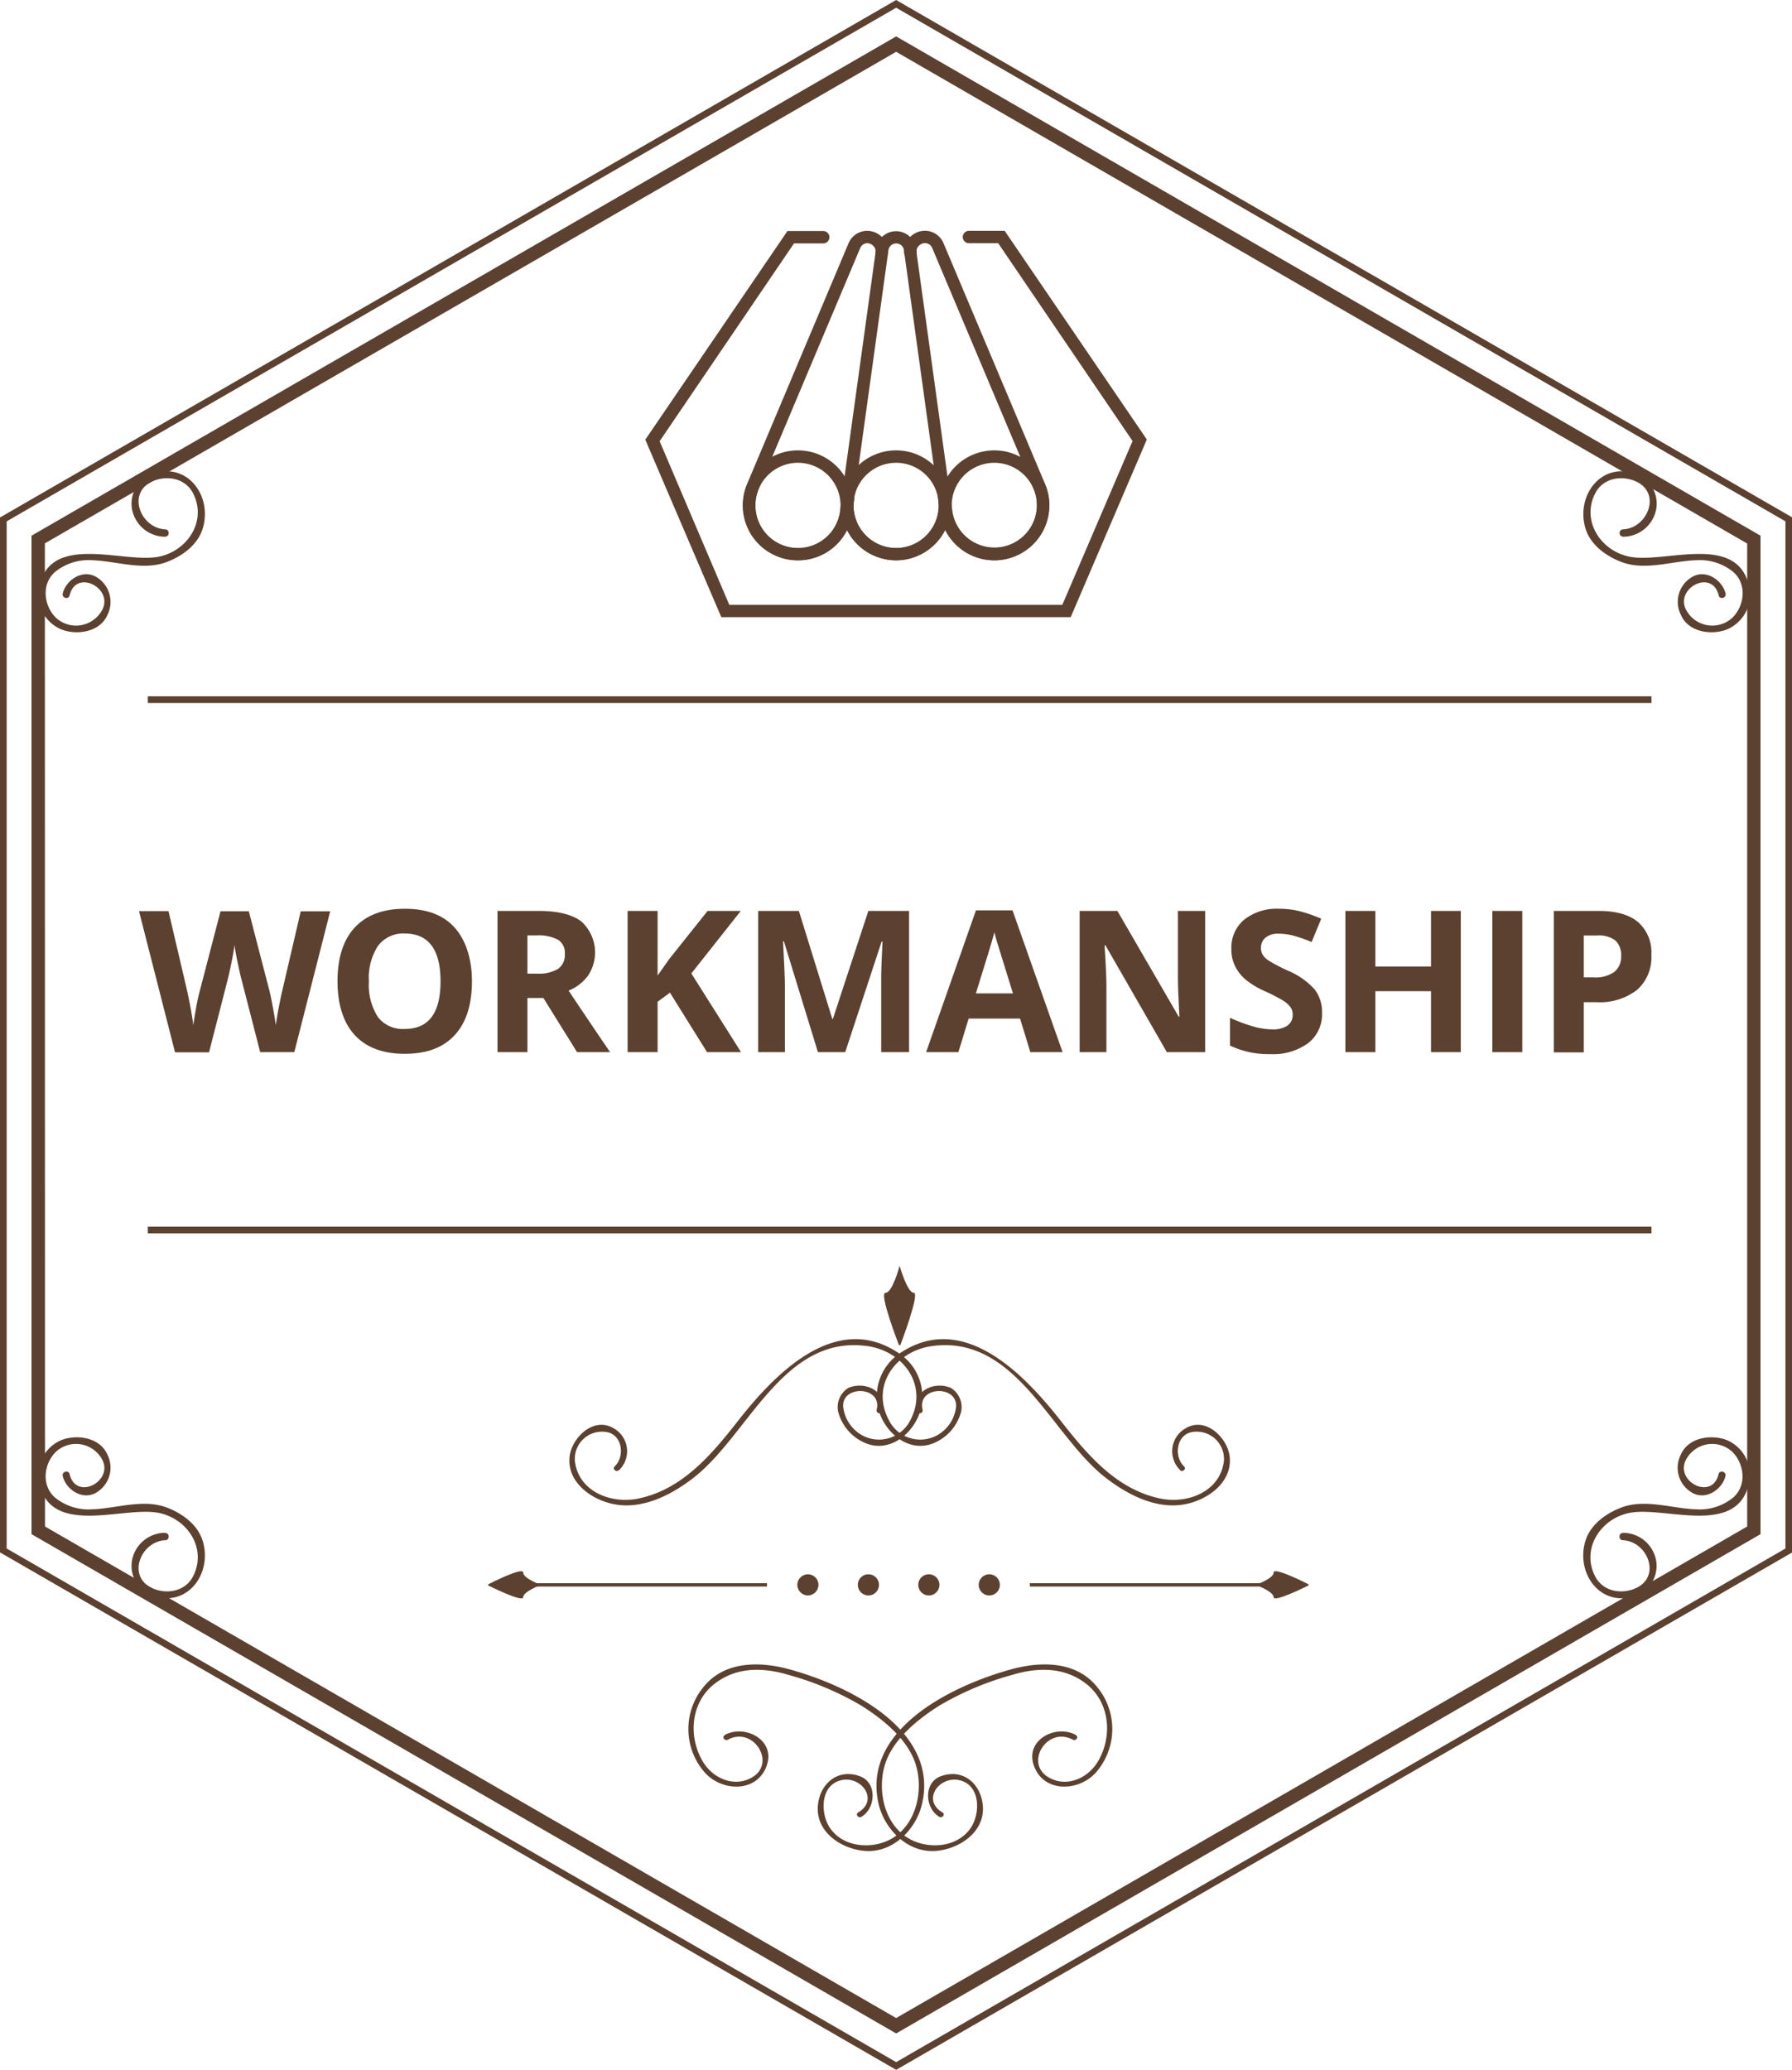 <?xml version="1.0" encoding="UTF-8"?> <svg xmlns="http://www.w3.org/2000/svg" id="Layer_1" data-name="Layer 1" viewBox="0 0 289.95 334.81"><defs><style>.cls-1{fill:#5c4130;}</style></defs><title>Workmanship</title><path class="cls-1" d="M145,334.81l-.27-.16L0,251.11V83.7l.27-.15L145,0l.27.16L290,83.7V251.11l-.27.15ZM1.08,250.48,145,333.56l143.89-83.08V84.33L145,1.25,1.08,84.33Z"></path><path class="cls-1" d="M145,328.92l-.54-.31L5.1,248.16V86.65L145,5.89l.54.31L284.85,86.65V248.16Zm-137.72-82L145,326.43,282.7,246.92v-159L145,8.38,7.26,87.89Z"></path><rect class="cls-1" x="23.92" y="112.63" width="243.29" height="1.08"></rect><rect class="cls-1" x="23.92" y="198.42" width="243.29" height="1.08"></rect><path class="cls-1" d="M190.94,237.78a4.25,4.25,0,0,1,1-6.8c3.16-1.8,6.56,1.52,7,4.46.59,4.21-3.39,7.09-7,7.84-4.74,1-9.5-1.49-13.11-4.3-8.8-6.88-14.43-23.09-28-21.25-5.9.8-10,6.38-7,12a5.67,5.67,0,0,0,7.79,2.44,6,6,0,0,0,3.06-4.53c.38-3.65-6.36-3.48-5.4.4.14.56-.74.81-.88.24-.82-3.3,2.75-4.92,5.45-3.78a3.66,3.66,0,0,1,1.67,3.82,7.6,7.6,0,0,1-4.06,4.94c-3.74,1.85-7.45-.75-8.93-4.15A8.36,8.36,0,0,1,145.45,219c10.36-7.16,20.34,3.36,26.32,11,4.26,5.43,9,11,16.08,12.42,4.41.86,9.58-1.18,10.18-6.07a4.41,4.41,0,0,0-5.12-4.71c-2.6.41-3,4-1.33,5.55.43.4-.21,1-.64.64Z"></path><path class="cls-1" d="M100.19,237.78a4.25,4.25,0,0,0-1-6.8c-3.17-1.8-6.57,1.52-7,4.46-.6,4.21,3.39,7.09,7,7.84,4.73,1,9.5-1.49,13.1-4.3,8.8-6.88,14.43-23.09,28-21.25,5.9.8,9.95,6.38,7,12a5.67,5.67,0,0,1-7.79,2.44,6.07,6.07,0,0,1-3.06-4.53c-.38-3.65,6.37-3.48,5.41.4-.14.56.73.81.87.24.82-3.3-2.75-4.92-5.45-3.78a3.64,3.64,0,0,0-1.66,3.82,7.56,7.56,0,0,0,4.05,4.94c3.74,1.85,7.45-.75,8.93-4.15a8.35,8.35,0,0,0-3-10.11c-10.35-7.16-20.34,3.36-26.31,11-4.26,5.43-9,11-16.09,12.42-4.41.86-9.58-1.18-10.17-6.07a4.4,4.4,0,0,1,5.11-4.71c2.61.41,3,4,1.33,5.55-.43.4.22,1,.65.64Z"></path><path class="cls-1" d="M145.46,217.59s-3.31-8.47-2.18-8.47,2.28-4.37,2.28-4.37,1.23,4.37,2.29,4.37-2.18,8.47-2.18,8.47Z"></path><path class="cls-1" d="M117.26,280.64c3.3-1.78,8.31.84,6.78,5-1.6,4.43-7.33,4.17-10.07,1a10.65,10.65,0,0,1-.29-13.57c3.37-4.41,9.16-4.38,14-3.06,9.38,2.55,24.24,9.64,21.53,21.7-.92,4.13-4.64,7.95-9.09,7.7-3.84-.22-8.19-3-7.78-7.38.33-3.53,3.22-6,6.74-4.73,2.9,1,2.64,5.23.28,6.59-.48.28-1-.44-.5-.72,3.41-2,.51-6-2.79-5.2s-3.33,5.13-1.94,7.46c2.12,3.51,7.2,3.82,10.38,1.84,3.76-2.34,4.86-7.56,3.74-11.57-1.18-4.24-5.3-7.54-8.86-9.79a48.44,48.44,0,0,0-11.85-5c-4.06-1.21-8.3-1.29-11.8,1.36-4,3-4.45,8.63-2,12.7,1.62,2.7,5,4.16,7.83,2.6,4.17-2.26.38-8.43-3.81-6.16-.49.26-1-.45-.5-.72Z"></path><path class="cls-1" d="M174.08,280.64c-3.29-1.78-8.3.84-6.78,5,1.61,4.43,7.34,4.17,10.08,1a10.65,10.65,0,0,0,.29-13.57c-3.37-4.41-9.16-4.38-14-3.06-9.38,2.55-24.24,9.64-21.53,21.7.93,4.13,4.65,7.95,9.1,7.7,3.83-.22,8.19-3,7.78-7.38-.33-3.53-3.22-6-6.75-4.73-2.89,1-2.63,5.23-.27,6.59.48.28,1-.44.49-.72-3.41-2-.5-6,2.8-5.2s3.33,5.13,1.93,7.46c-2.11,3.51-7.19,3.82-10.37,1.84-3.77-2.34-4.86-7.56-3.74-11.57,1.18-4.24,5.3-7.54,8.85-9.79a48.51,48.51,0,0,1,11.86-5c4.06-1.21,8.3-1.29,11.8,1.36,4,3,4.45,8.63,2,12.7-1.62,2.7-5,4.16-7.83,2.6-4.17-2.26-.39-8.43,3.81-6.16.49.26,1-.45.49-.72Z"></path><path class="cls-1" d="M79,256.27s5.65-2.9,5.65-1.91,2.91,2,2.91,2-2.91,1.07-2.91,2S79,256.46,79,256.46Z"></path><rect class="cls-1" x="85.96" y="256.09" width="38.14" height="0.54"></rect><path class="cls-1" d="M211.72,256.27s-5.64-2.9-5.64-1.91-2.92,2-2.92,2,2.92,1.07,2.92,2,5.64-1.91,5.64-1.91Z"></path><rect class="cls-1" x="166.63" y="256.09" width="38.14" height="0.54"></rect><circle class="cls-1" cx="130.72" cy="256.36" r="1.71"></circle><path class="cls-1" d="M140.5,254.65a1.71,1.71,0,1,1-1.7,1.71A1.71,1.71,0,0,1,140.5,254.65Z"></path><path class="cls-1" d="M150.29,254.65a1.71,1.71,0,1,1-1.71,1.71A1.71,1.71,0,0,1,150.29,254.65Z"></path><path class="cls-1" d="M160.07,254.65a1.71,1.71,0,1,1-1.71,1.71A1.72,1.72,0,0,1,160.07,254.65Z"></path><path class="cls-1" d="M262.59,86.82A5.47,5.47,0,0,0,268,82.24a5.15,5.15,0,0,0-3.28-5.59c-5.67-2-9.74,3.52-8.2,8.78.8,2.7,3.32,4.51,5.82,5.47,3.86,1.47,8.19-.16,12.13-.28a8.53,8.53,0,0,1,6,1.92c2.21,1.95,1.79,5.38-.1,7.32a4.79,4.79,0,0,1-7.43-1c-2.22-3.59,4.09-7,5.15-2.54.17.72,1.29.42,1.11-.31-.5-2.13-3.06-3.89-5.23-2.78a4.65,4.65,0,0,0-2,6.22c1.18,2.79,4.86,3.33,7.37,2.4a6.11,6.11,0,0,0,3.77-6.47c-1.53-9.34-13.38-4.3-19.21-5.29-4.81-.81-8.14-5.81-5.76-10.35,1.28-2.44,4.32-2.93,6.64-1.83,4.08,1.94,1.77,7.53-2.16,7.72-.75,0-.75,1.19,0,1.16Z"></path><path class="cls-1" d="M26.74,86.82a5.47,5.47,0,0,1-5.4-4.58,5.16,5.16,0,0,1,3.28-5.59c5.67-2,9.75,3.52,8.2,8.78-.8,2.7-3.31,4.51-5.82,5.47-3.86,1.47-8.19-.16-12.12-.28a8.57,8.57,0,0,0-6,1.92c-2.21,1.95-1.79,5.38.1,7.32a4.8,4.8,0,0,0,7.44-1c2.22-3.59-4.1-7-5.16-2.54-.17.72-1.28.42-1.11-.31.5-2.13,3.06-3.89,5.24-2.78a4.67,4.67,0,0,1,2,6.22c-1.19,2.79-4.87,3.33-7.37,2.4a6.1,6.1,0,0,1-3.78-6.47c1.53-9.34,13.38-4.3,19.21-5.29,4.82-.81,8.15-5.81,5.76-10.35-1.28-2.44-4.32-2.93-6.64-1.83-4.08,1.94-1.77,7.53,2.17,7.72.74,0,.74,1.19,0,1.16Z"></path><path class="cls-1" d="M262.59,247.94a5.46,5.46,0,0,1,5.39,4.58,5.15,5.15,0,0,1-3.28,5.59c-5.67,2-9.74-3.52-8.2-8.78.8-2.71,3.32-4.52,5.82-5.47,3.86-1.47,8.19.16,12.13.28a8.53,8.53,0,0,0,6-1.92c2.21-1.95,1.79-5.38-.1-7.32a4.79,4.79,0,0,0-7.43,1c-2.22,3.59,4.09,7,5.15,2.55.17-.73,1.29-.42,1.11.31-.5,2.13-3.06,3.89-5.23,2.78a4.65,4.65,0,0,1-2-6.22c1.18-2.79,4.86-3.34,7.37-2.41a6.13,6.13,0,0,1,3.77,6.48c-1.53,9.34-13.38,4.3-19.21,5.29-4.81.81-8.14,5.81-5.76,10.35,1.28,2.44,4.32,2.93,6.64,1.83,4.08-1.94,1.77-7.54-2.16-7.72-.75,0-.75-1.2,0-1.16Z"></path><path class="cls-1" d="M26.74,247.94a5.46,5.46,0,0,0-5.4,4.58,5.16,5.16,0,0,0,3.28,5.59c5.67,2,9.75-3.52,8.2-8.78-.8-2.71-3.31-4.52-5.82-5.47-3.86-1.47-8.19.16-12.12.28a8.57,8.57,0,0,1-6-1.92c-2.21-1.95-1.79-5.38.1-7.32a4.8,4.8,0,0,1,7.44,1c2.22,3.59-4.1,7-5.16,2.55-.17-.73-1.28-.42-1.11.31.5,2.13,3.06,3.89,5.24,2.78a4.67,4.67,0,0,0,2-6.22c-1.19-2.79-4.87-3.34-7.37-2.41a6.12,6.12,0,0,0-3.78,6.48c1.53,9.34,13.38,4.3,19.21,5.29,4.82.81,8.15,5.81,5.76,10.35-1.28,2.44-4.32,2.93-6.64,1.83-4.08-1.94-1.77-7.54,2.17-7.72.74,0,.74-1.2,0-1.16Z"></path><path class="cls-1" d="M173.24,99.83H116.71l-12.3-28.71,23-33.75h5.79a1,1,0,0,1,0,2h-4.73l-21.74,32L118,97.83h53.89l11.36-26.49-21.74-32h-4.73a1,1,0,0,1,0-2h5.78l23,33.75Z"></path><path class="cls-1" d="M145,90.63a8.89,8.89,0,0,1-8.89-8.88,8.12,8.12,0,0,1,.1-1.32l0-.14,5.54-40.07a3.26,3.26,0,0,1,6.46,0l5.56,40.21a9.65,9.65,0,0,1,.09,1.32A8.89,8.89,0,0,1,145,90.63Zm0-51.25a1.26,1.26,0,0,0-1.25,1.1l-5.57,40.25a6.81,6.81,0,0,0-.07,1,6.89,6.89,0,1,0,13.7-1l0-.14-5.55-40.1A1.25,1.25,0,0,0,145,39.38Z"></path><path class="cls-1" d="M129.06,90.63a8.88,8.88,0,0,1-8.2-12.29l16.44-39a3.27,3.27,0,0,1,3-2,3.4,3.4,0,0,1,2.55,1.16,3.19,3.19,0,0,1,.8,2.5,1,1,0,0,1-1.11.88,1,1,0,0,1-.87-1.12,1.18,1.18,0,0,0-.32-.93,1.4,1.4,0,0,0-1-.49,1.26,1.26,0,0,0-1.16.77l-16.44,39a6.74,6.74,0,0,0-.52,2.63,6.88,6.88,0,0,0,13.72.8l.27-2a1,1,0,1,1,2,.26l-.27,2A8.86,8.86,0,0,1,129.06,90.63Z"></path><path class="cls-1" d="M160.89,90.63a8.88,8.88,0,0,1-8.83-7.86l-.26-2a1,1,0,0,1,2-.27l.27,2a6.88,6.88,0,1,0,13.2-3.42l-16.45-39a1.25,1.25,0,0,0-1.15-.75,1.42,1.42,0,0,0-1.05.48,1.19,1.19,0,0,0-.31.94,1,1,0,0,1-2,.25,3.2,3.2,0,0,1,.8-2.51,3.4,3.4,0,0,1,2.55-1.16,3.25,3.25,0,0,1,3,2l16.45,39a8.72,8.72,0,0,1,.68,3.41A8.89,8.89,0,0,1,160.89,90.63Z"></path><path class="cls-1" d="M145,90.63a8.89,8.89,0,1,1,8.88-8.89A8.9,8.9,0,0,1,145,90.63Zm0-15.77a6.89,6.89,0,1,0,6.88,6.88A6.89,6.89,0,0,0,145,74.86Z"></path><path class="cls-1" d="M129.06,90.63A8.89,8.89,0,1,1,138,81.74,8.89,8.89,0,0,1,129.06,90.63Zm0-15.77A6.89,6.89,0,1,0,136,81.74,6.89,6.89,0,0,0,129.06,74.86Z"></path><path class="cls-1" d="M160.89,90.63a8.89,8.89,0,1,1,8.88-8.89A8.9,8.9,0,0,1,160.89,90.63Zm0-15.77a6.89,6.89,0,1,0,6.88,6.88A6.89,6.89,0,0,0,160.89,74.86Z"></path><path class="cls-1" d="M47.62,170.19H42.1l-3.09-12c-.12-.42-.31-1.31-.59-2.65s-.43-2.23-.48-2.69c-.06.56-.21,1.47-.46,2.71s-.45,2.13-.58,2.66l-3.08,12h-5.5l-5.83-22.84h4.77l2.92,12.47q.77,3.45,1.11,6c.06-.59.2-1.51.43-2.76a28.69,28.69,0,0,1,.63-2.89l3.33-12.8h4.58l3.32,12.8c.15.57.33,1.44.55,2.62s.39,2.19.5,3c.11-.81.27-1.82.5-3s.44-2.19.63-2.94l2.9-12.47h4.77Z"></path><path class="cls-1" d="M76.36,158.74c0,3.78-.93,6.69-2.81,8.72s-4.56,3-8.06,3-6.19-1-8.06-3-2.82-5-2.82-8.75.94-6.71,2.82-8.71,4.58-3,8.09-3,6.19,1,8,3S76.36,155,76.36,158.74Zm-16.67,0a9.64,9.64,0,0,0,1.45,5.77,5.09,5.09,0,0,0,4.35,1.93q5.79,0,5.79-7.7T65.52,151A5.11,5.11,0,0,0,61.16,153,9.47,9.47,0,0,0,59.69,158.74Z"></path><path class="cls-1" d="M85.34,161.43v8.76H80.5V147.35h6.66q4.65,0,6.89,1.69a6.77,6.77,0,0,1,1.12,8.74A7.31,7.31,0,0,1,92,160.24q5.16,7.71,6.72,9.95H93.37l-5.45-8.76Zm0-3.94h1.57a6,6,0,0,0,3.39-.77,2.74,2.74,0,0,0,1.09-2.4A2.47,2.47,0,0,0,90.27,152a6.75,6.75,0,0,0-3.46-.69H85.34Z"></path><path class="cls-1" d="M119.9,170.19h-5.5l-6-9.62-2,1.47v8.15h-4.85V147.35h4.85V157.8l1.9-2.69,6.19-7.76h5.37l-8,10.11Z"></path><path class="cls-1" d="M132.34,170.19l-5.5-17.92h-.14q.3,5.47.3,7.3v10.62h-4.33V147.35h6.59l5.41,17.47h.09l5.74-17.47h6.59v22.84h-4.51V159.38c0-.51,0-1.1,0-1.77s.08-2.43.21-5.31h-.14l-5.89,17.89Z"></path><path class="cls-1" d="M166.71,170.19l-1.66-5.43h-8.32l-1.66,5.43h-5.22l8.06-22.93h5.92l8.1,22.93Zm-2.81-9.5c-1.53-4.92-2.4-7.71-2.59-8.36s-.33-1.15-.41-1.53q-.53,2-3,9.89Z"></path><path class="cls-1" d="M195,170.19H188.8l-9.94-17.28h-.14q.3,4.58.3,6.53v10.75h-4.33V147.35h6.11l9.92,17.11h.11q-.24-4.46-.24-6.3V147.35H195Z"></path><path class="cls-1" d="M213.91,163.85a5.9,5.9,0,0,1-2.23,4.87,9.65,9.65,0,0,1-6.19,1.79,14.49,14.49,0,0,1-6.47-1.38v-4.5a26,26,0,0,0,3.91,1.45,11.66,11.66,0,0,0,2.93.43,4.24,4.24,0,0,0,2.45-.61,2.11,2.11,0,0,0,.85-1.82,2,2,0,0,0-.38-1.19,4.19,4.19,0,0,0-1.1-1,28.51,28.51,0,0,0-3-1.55,13.55,13.55,0,0,1-3.14-1.89,6.81,6.81,0,0,1-1.67-2.11,6,6,0,0,1-.63-2.81,5.89,5.89,0,0,1,2.06-4.76A8.51,8.51,0,0,1,207,147a13.4,13.4,0,0,1,3.39.42,23.4,23.4,0,0,1,3.39,1.19l-1.56,3.77a23.2,23.2,0,0,0-3-1.05,9.65,9.65,0,0,0-2.35-.3,3.15,3.15,0,0,0-2.11.64,2.12,2.12,0,0,0-.73,1.67,2.15,2.15,0,0,0,.29,1.12,3.22,3.22,0,0,0,.95.92,29,29,0,0,0,3.07,1.61,12.19,12.19,0,0,1,4.39,3.07A6,6,0,0,1,213.91,163.85Z"></path><path class="cls-1" d="M236.36,170.19h-4.82v-9.86h-9v9.86h-4.85V147.35h4.85v9h9v-9h4.82Z"></path><path class="cls-1" d="M241.47,170.19V147.35h4.84v22.84Z"></path><path class="cls-1" d="M267.19,154.47a7,7,0,0,1-2.3,5.64,9.81,9.81,0,0,1-6.55,2h-2.08v8.12h-4.85V147.35h7.3q4.16,0,6.32,1.79A6.52,6.52,0,0,1,267.19,154.47Zm-10.93,3.63h1.59a5.29,5.29,0,0,0,3.34-.88,3.1,3.1,0,0,0,1.11-2.57,3.17,3.17,0,0,0-.93-2.52,4.36,4.36,0,0,0-2.91-.81h-2.2Z"></path></svg> 